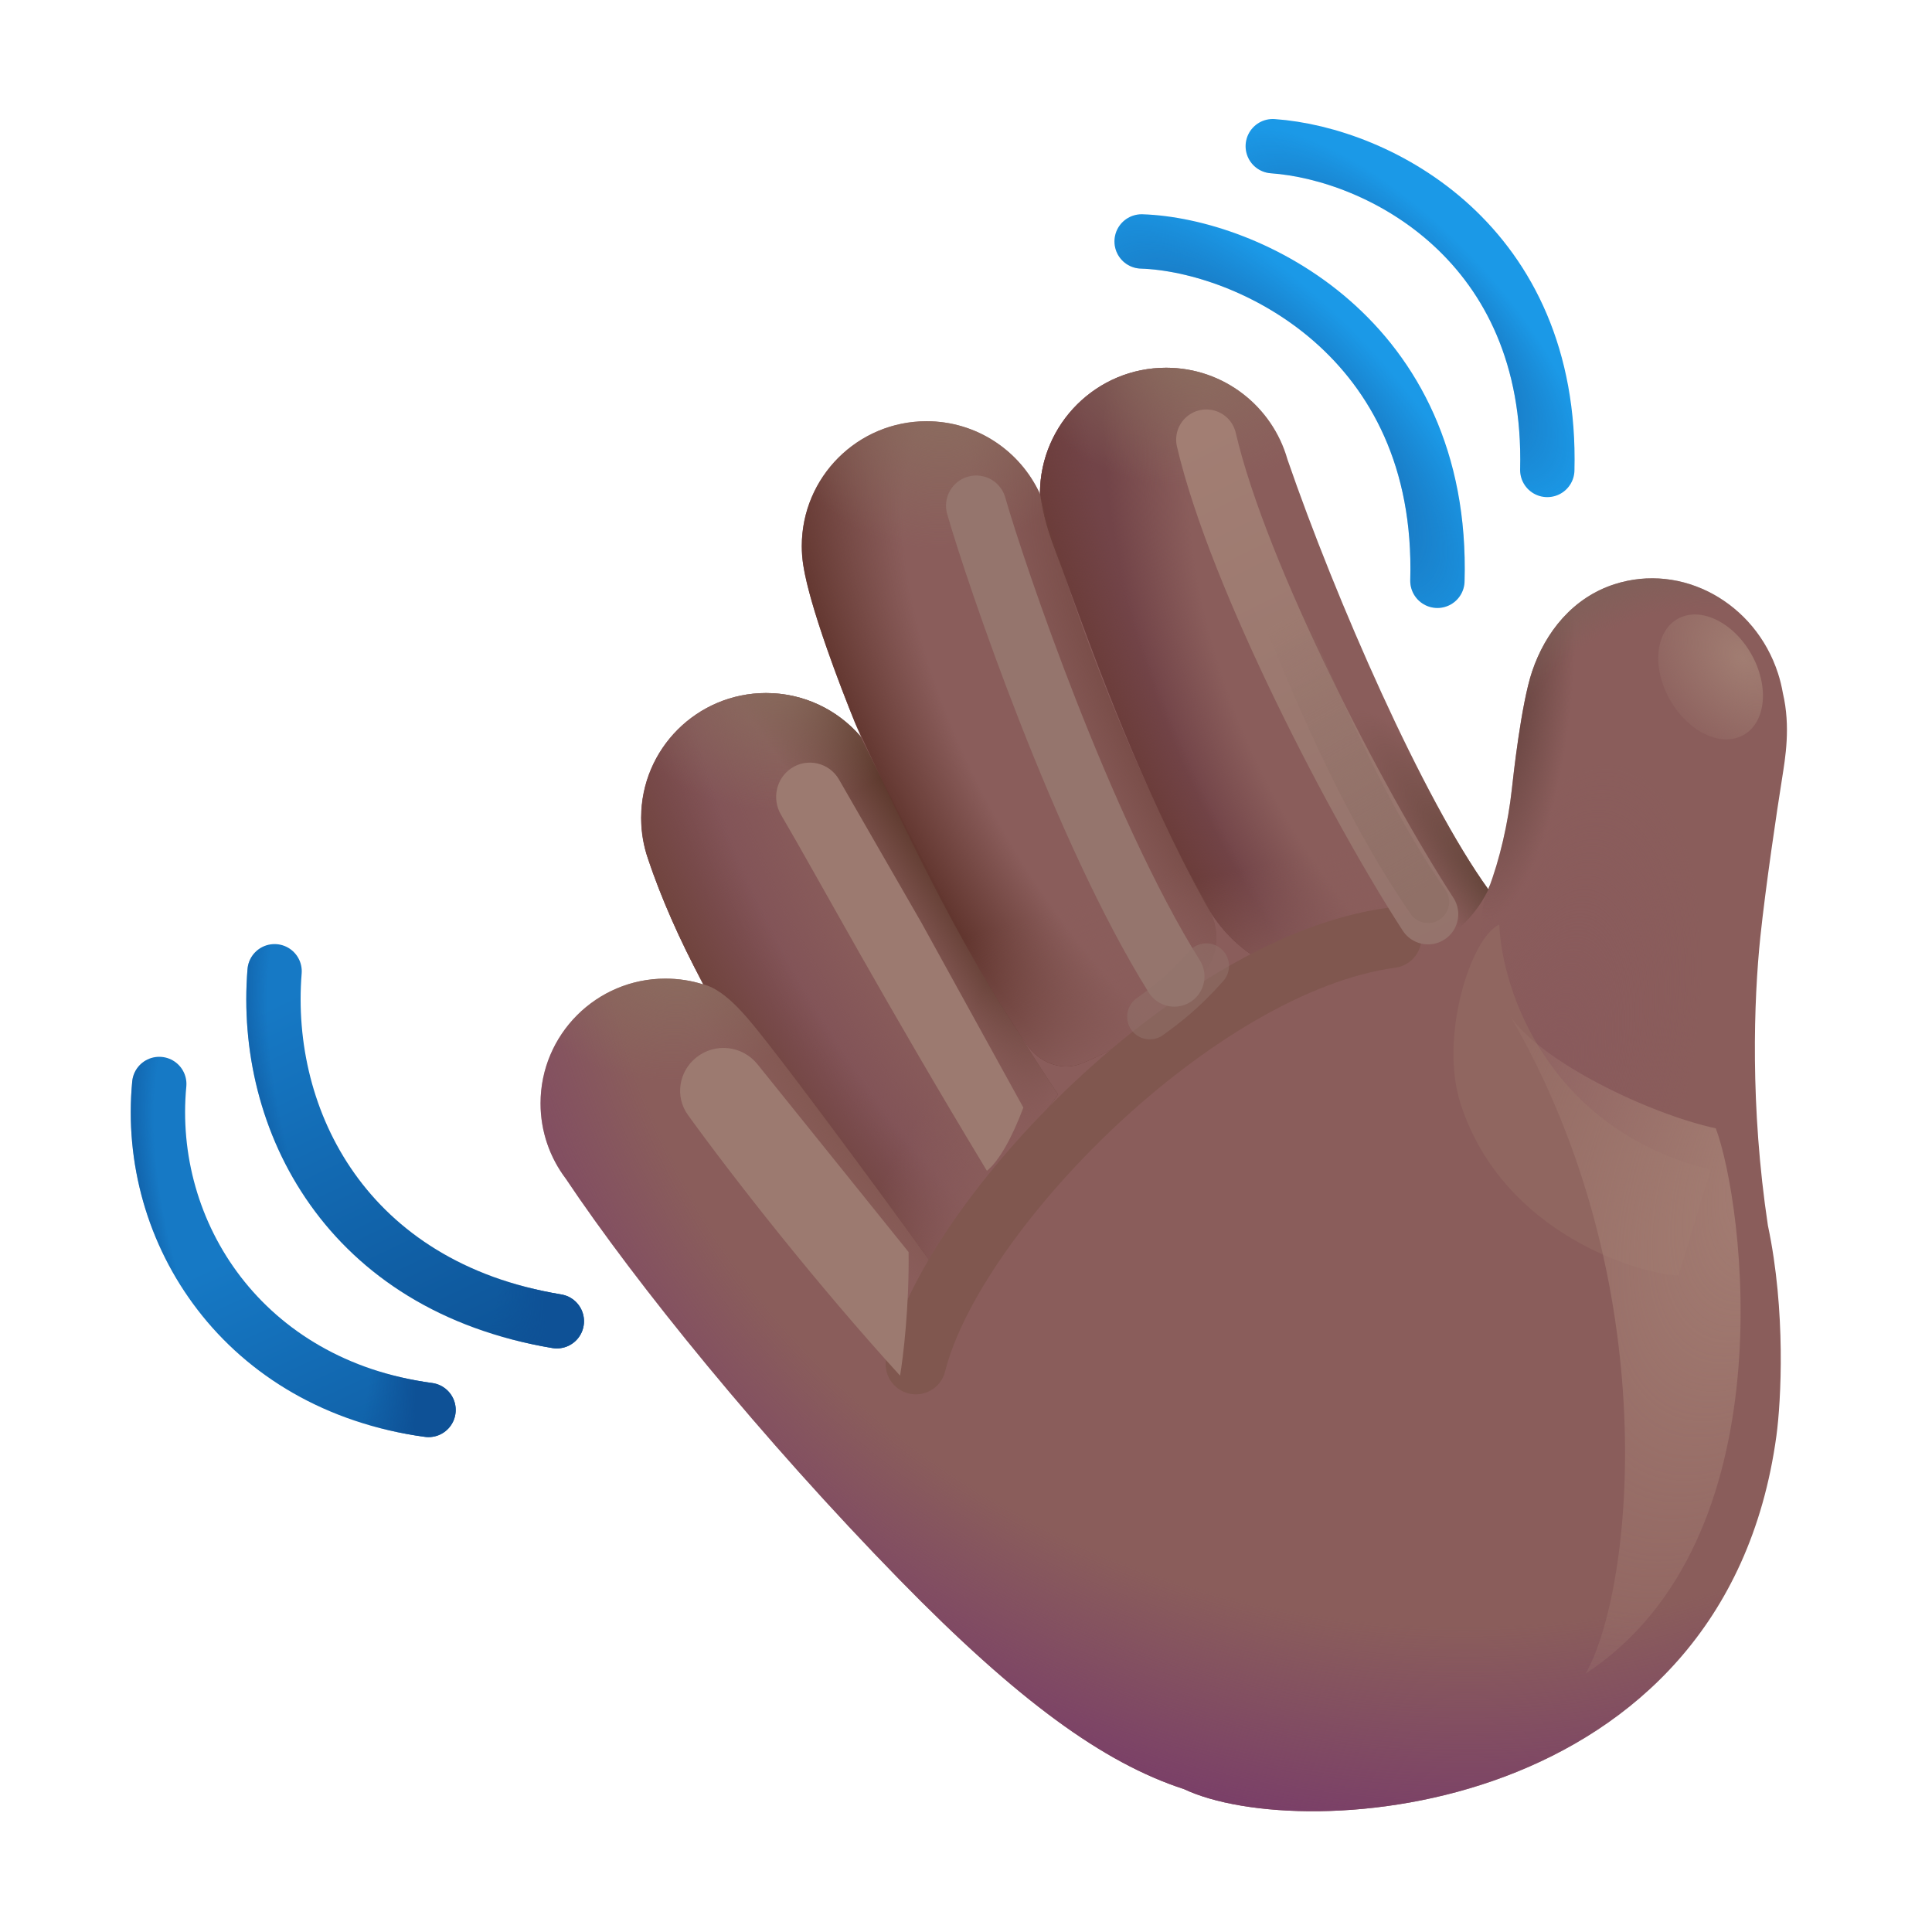 <svg width="32" height="32" viewBox="0 0 32 32" fill="none" xmlns="http://www.w3.org/2000/svg">
<path d="M19.314 6.091C20.27 6.091 21.075 6.732 21.324 7.608C22.124 9.93 23.574 13.236 24.651 14.731C24.842 14.238 24.98 13.621 25.04 13.079C25.061 12.891 25.192 11.669 25.376 11.123C25.597 10.465 26.054 9.898 26.74 9.677C27.857 9.316 29.07 9.977 29.45 11.154C29.485 11.262 29.511 11.371 29.53 11.48C29.661 12.039 29.57 12.553 29.517 12.892C29.433 13.418 29.245 14.679 29.157 15.517C29.048 16.564 28.985 18.321 29.282 20.298C29.582 21.71 29.501 23.209 29.423 23.782C28.562 30.093 21.575 30.564 19.61 29.633C18.271 29.198 16.852 28.163 14.899 26.165C12.617 23.83 10.532 21.259 9.371 19.522C9.109 19.175 8.953 18.743 8.953 18.275C8.953 17.134 9.879 16.209 11.02 16.209C11.239 16.209 11.45 16.242 11.647 16.305C11.271 15.571 10.966 14.929 10.73 14.219C10.657 14.008 10.618 13.782 10.618 13.546C10.618 12.405 11.543 11.479 12.685 11.479C13.318 11.479 13.884 11.764 14.263 12.212C14.144 11.945 13.429 10.18 13.304 9.357C13.288 9.255 13.28 9.15 13.28 9.044C13.28 7.902 14.205 6.977 15.347 6.977C16.18 6.977 16.898 7.47 17.225 8.18C17.225 7.026 18.16 6.091 19.314 6.091Z" fill="#8A5D5B"/>
<path d="M19.314 6.091C20.27 6.091 21.075 6.732 21.324 7.608C22.124 9.93 23.574 13.236 24.651 14.731C24.842 14.238 24.98 13.621 25.04 13.079C25.061 12.891 25.192 11.669 25.376 11.123C25.597 10.465 26.054 9.898 26.74 9.677C27.857 9.316 29.07 9.977 29.45 11.154C29.485 11.262 29.511 11.371 29.53 11.48C29.661 12.039 29.57 12.553 29.517 12.892C29.433 13.418 29.245 14.679 29.157 15.517C29.048 16.564 28.985 18.321 29.282 20.298C29.582 21.71 29.501 23.209 29.423 23.782C28.562 30.093 21.575 30.564 19.61 29.633C18.271 29.198 16.852 28.163 14.899 26.165C12.617 23.83 10.532 21.259 9.371 19.522C9.109 19.175 8.953 18.743 8.953 18.275C8.953 17.134 9.879 16.209 11.02 16.209C11.239 16.209 11.45 16.242 11.647 16.305C11.271 15.571 10.966 14.929 10.73 14.219C10.657 14.008 10.618 13.782 10.618 13.546C10.618 12.405 11.543 11.479 12.685 11.479C13.318 11.479 13.884 11.764 14.263 12.212C14.144 11.945 13.429 10.18 13.304 9.357C13.288 9.255 13.28 9.15 13.28 9.044C13.28 7.902 14.205 6.977 15.347 6.977C16.18 6.977 16.898 7.47 17.225 8.18C17.225 7.026 18.16 6.091 19.314 6.091Z" fill="url(#paint0_radial_20020_1139)"/>
<path d="M17.225 8.154C17.254 8.402 17.327 8.721 17.476 9.11C17.542 9.28 17.621 9.498 17.714 9.754C18.159 10.974 18.92 13.062 19.964 14.963C20.357 15.68 21.075 16.183 21.891 16.145C22.967 16.095 24.203 15.74 24.677 14.681L24.674 14.671C24.666 14.691 24.659 14.711 24.651 14.731C23.574 13.236 22.124 9.93 21.324 7.608C21.075 6.732 20.27 6.091 19.314 6.091C18.169 6.091 17.239 7.012 17.225 8.154Z" fill="url(#paint1_radial_20020_1139)"/>
<path d="M17.225 8.154C17.254 8.402 17.327 8.721 17.476 9.11C17.542 9.28 17.621 9.498 17.714 9.754C18.159 10.974 18.92 13.062 19.964 14.963C20.357 15.68 21.075 16.183 21.891 16.145C22.967 16.095 24.203 15.74 24.677 14.681L24.674 14.671C24.666 14.691 24.659 14.711 24.651 14.731C23.574 13.236 22.124 9.93 21.324 7.608C21.075 6.732 20.27 6.091 19.314 6.091C18.169 6.091 17.239 7.012 17.225 8.154Z" fill="url(#paint2_radial_20020_1139)"/>
<path d="M17.225 8.154C17.254 8.402 17.327 8.721 17.476 9.11C17.542 9.28 17.621 9.498 17.714 9.754C18.159 10.974 18.92 13.062 19.964 14.963C20.357 15.68 21.075 16.183 21.891 16.145C22.967 16.095 24.203 15.74 24.677 14.681L24.674 14.671C24.666 14.691 24.659 14.711 24.651 14.731C23.574 13.236 22.124 9.93 21.324 7.608C21.075 6.732 20.27 6.091 19.314 6.091C18.169 6.091 17.239 7.012 17.225 8.154Z" fill="url(#paint3_linear_20020_1139)"/>
<path d="M17.225 8.154C17.254 8.402 17.327 8.721 17.476 9.11C17.542 9.28 17.621 9.498 17.714 9.754C18.159 10.974 18.92 13.062 19.964 14.963C20.357 15.68 21.075 16.183 21.891 16.145C22.967 16.095 24.203 15.74 24.677 14.681L24.674 14.671C24.666 14.691 24.659 14.711 24.651 14.731C23.574 13.236 22.124 9.93 21.324 7.608C21.075 6.732 20.27 6.091 19.314 6.091C18.169 6.091 17.239 7.012 17.225 8.154Z" fill="url(#paint4_radial_20020_1139)"/>
<path d="M17.225 8.154C17.254 8.402 17.327 8.721 17.476 9.11C17.542 9.28 17.621 9.498 17.714 9.754C18.159 10.974 18.92 13.062 19.964 14.963C20.357 15.68 21.075 16.183 21.891 16.145C22.967 16.095 24.203 15.74 24.677 14.681L24.674 14.671C24.666 14.691 24.659 14.711 24.651 14.731C23.574 13.236 22.124 9.93 21.324 7.608C21.075 6.732 20.27 6.091 19.314 6.091C18.169 6.091 17.239 7.012 17.225 8.154Z" fill="url(#paint5_radial_20020_1139)"/>
<path d="M10.733 14.219C10.661 14.008 10.622 13.782 10.622 13.546C10.622 12.405 11.547 11.479 12.688 11.479C13.311 11.479 13.869 11.754 14.248 12.189C15.282 14.274 16.556 16.707 17.524 18.126C16.294 19.798 15.998 20.642 15.743 21.36C14.962 20.272 13.328 18.056 12.743 17.314C12.43 16.916 12.048 16.407 11.653 16.306C11.239 15.544 10.939 14.834 10.733 14.219Z" fill="url(#paint6_radial_20020_1139)"/>
<path d="M10.733 14.219C10.661 14.008 10.622 13.782 10.622 13.546C10.622 12.405 11.547 11.479 12.688 11.479C13.311 11.479 13.869 11.754 14.248 12.189C15.282 14.274 16.556 16.707 17.524 18.126C16.294 19.798 15.998 20.642 15.743 21.36C14.962 20.272 13.328 18.056 12.743 17.314C12.43 16.916 12.048 16.407 11.653 16.306C11.239 15.544 10.939 14.834 10.733 14.219Z" fill="url(#paint7_radial_20020_1139)"/>
<path d="M10.733 14.219C10.661 14.008 10.622 13.782 10.622 13.546C10.622 12.405 11.547 11.479 12.688 11.479C13.311 11.479 13.869 11.754 14.248 12.189C15.282 14.274 16.556 16.707 17.524 18.126C16.294 19.798 15.998 20.642 15.743 21.36C14.962 20.272 13.328 18.056 12.743 17.314C12.43 16.916 12.048 16.407 11.653 16.306C11.239 15.544 10.939 14.834 10.733 14.219Z" fill="url(#paint8_radial_20020_1139)"/>
<path d="M10.733 14.219C10.661 14.008 10.622 13.782 10.622 13.546C10.622 12.405 11.547 11.479 12.688 11.479C13.311 11.479 13.869 11.754 14.248 12.189C15.282 14.274 16.556 16.707 17.524 18.126C16.294 19.798 15.998 20.642 15.743 21.36C14.962 20.272 13.328 18.056 12.743 17.314C12.43 16.916 12.048 16.407 11.653 16.306C11.239 15.544 10.939 14.834 10.733 14.219Z" fill="url(#paint9_linear_20020_1139)"/>
<path d="M10.733 14.219C10.661 14.008 10.622 13.782 10.622 13.546C10.622 12.405 11.547 11.479 12.688 11.479C13.311 11.479 13.869 11.754 14.248 12.189C15.282 14.274 16.556 16.707 17.524 18.126C16.294 19.798 15.998 20.642 15.743 21.36C14.962 20.272 13.328 18.056 12.743 17.314C12.43 16.916 12.048 16.407 11.653 16.306C11.239 15.544 10.939 14.834 10.733 14.219Z" fill="url(#paint10_radial_20020_1139)"/>
<g filter="url(#filter0_f_20020_1139)">
<path d="M16.346 19.392C14.645 16.578 13.55 14.542 12.936 13.495C12.783 13.235 12.853 12.897 13.103 12.727C13.369 12.546 13.734 12.63 13.895 12.909L15.264 15.287L16.95 18.345C16.763 18.845 16.544 19.235 16.346 19.392Z" fill="#9C7A70"/>
</g>
<path d="M24.647 14.725C24.648 14.727 24.65 14.729 24.651 14.731C24.842 14.238 24.98 13.621 25.04 13.079C25.041 13.074 25.041 13.068 25.042 13.061C25.068 12.823 25.198 11.654 25.376 11.123C25.598 10.465 26.054 9.898 26.74 9.677C27.857 9.316 29.07 9.977 29.45 11.154C29.485 11.262 29.511 11.371 29.53 11.48C29.656 12.018 29.577 12.514 29.523 12.852C29.521 12.866 29.519 12.879 29.517 12.892C29.433 13.418 29.245 14.679 29.157 15.517C29.063 16.417 29.004 17.844 29.178 19.483C26.907 19.92 25.513 18.485 25.042 17.657C24.533 16.762 24.428 15.06 24.647 14.725Z" fill="url(#paint11_radial_20020_1139)"/>
<path d="M24.647 14.725C24.648 14.727 24.65 14.729 24.651 14.731C24.842 14.238 24.98 13.621 25.04 13.079C25.041 13.074 25.041 13.068 25.042 13.061C25.068 12.823 25.198 11.654 25.376 11.123C25.598 10.465 26.054 9.898 26.74 9.677C27.857 9.316 29.07 9.977 29.45 11.154C29.485 11.262 29.511 11.371 29.53 11.48C29.656 12.018 29.577 12.514 29.523 12.852C29.521 12.866 29.519 12.879 29.517 12.892C29.433 13.418 29.245 14.679 29.157 15.517C29.063 16.417 29.004 17.844 29.178 19.483C26.907 19.92 25.513 18.485 25.042 17.657C24.533 16.762 24.428 15.06 24.647 14.725Z" fill="url(#paint12_radial_20020_1139)"/>
<path d="M24.647 14.725C24.648 14.727 24.65 14.729 24.651 14.731C24.842 14.238 24.98 13.621 25.04 13.079C25.041 13.074 25.041 13.068 25.042 13.061C25.068 12.823 25.198 11.654 25.376 11.123C25.598 10.465 26.054 9.898 26.74 9.677C27.857 9.316 29.07 9.977 29.45 11.154C29.485 11.262 29.511 11.371 29.53 11.48C29.656 12.018 29.577 12.514 29.523 12.852C29.521 12.866 29.519 12.879 29.517 12.892C29.433 13.418 29.245 14.679 29.157 15.517C29.063 16.417 29.004 17.844 29.178 19.483C26.907 19.92 25.513 18.485 25.042 17.657C24.533 16.762 24.428 15.06 24.647 14.725Z" fill="url(#paint13_radial_20020_1139)"/>
<g filter="url(#filter1_f_20020_1139)">
<ellipse cx="28.333" cy="11.212" rx="0.773" ry="1.106" transform="rotate(-29.74 28.333 11.212)" fill="url(#paint14_radial_20020_1139)"/>
</g>
<g filter="url(#filter2_f_20020_1139)">
<path d="M28.333 19.376C25.633 18.701 24.875 16.387 24.833 15.314C24.364 15.522 23.833 17.173 24.192 18.282C24.895 20.452 27.177 21.105 27.802 21.126L28.333 19.376Z" fill="#906660"/>
</g>
<g filter="url(#filter3_f_20020_1139)">
<path d="M25.014 16.828C24.989 16.791 24.968 16.756 24.95 16.72C24.972 16.756 24.993 16.792 25.014 16.828C25.52 17.587 27.315 18.45 28.419 18.689C28.877 19.907 29.638 25.501 26.263 27.72C27.048 26.346 27.598 21.271 25.014 16.828Z" fill="url(#paint15_radial_20020_1139)"/>
</g>
<path d="M14.163 11.973C14.908 13.574 15.835 15.567 16.995 17.287C17.202 17.595 17.575 17.752 17.919 17.613C18.514 17.374 19.313 16.884 19.966 16.07C20.204 15.774 20.197 15.361 20.011 15.028C19.169 13.524 17.968 10.863 17.212 8.153C16.88 7.457 16.169 6.977 15.347 6.977C14.205 6.977 13.28 7.902 13.28 9.044C13.28 9.15 13.288 9.255 13.304 9.357C13.408 10.046 13.927 11.395 14.163 11.973Z" fill="url(#paint16_radial_20020_1139)"/>
<path d="M14.163 11.973C14.908 13.574 15.835 15.567 16.995 17.287C17.202 17.595 17.575 17.752 17.919 17.613C18.514 17.374 19.313 16.884 19.966 16.07C20.204 15.774 20.197 15.361 20.011 15.028C19.169 13.524 17.968 10.863 17.212 8.153C16.88 7.457 16.169 6.977 15.347 6.977C14.205 6.977 13.28 7.902 13.28 9.044C13.28 9.15 13.288 9.255 13.304 9.357C13.408 10.046 13.927 11.395 14.163 11.973Z" fill="url(#paint17_radial_20020_1139)"/>
<path d="M14.163 11.973C14.908 13.574 15.835 15.567 16.995 17.287C17.202 17.595 17.575 17.752 17.919 17.613C18.514 17.374 19.313 16.884 19.966 16.07C20.204 15.774 20.197 15.361 20.011 15.028C19.169 13.524 17.968 10.863 17.212 8.153C16.88 7.457 16.169 6.977 15.347 6.977C14.205 6.977 13.28 7.902 13.28 9.044C13.28 9.15 13.288 9.255 13.304 9.357C13.408 10.046 13.927 11.395 14.163 11.973Z" fill="url(#paint18_linear_20020_1139)"/>
<path d="M14.163 11.973C14.908 13.574 15.835 15.567 16.995 17.287C17.202 17.595 17.575 17.752 17.919 17.613C18.514 17.374 19.313 16.884 19.966 16.07C20.204 15.774 20.197 15.361 20.011 15.028C19.169 13.524 17.968 10.863 17.212 8.153C16.88 7.457 16.169 6.977 15.347 6.977C14.205 6.977 13.28 7.902 13.28 9.044C13.28 9.15 13.288 9.255 13.304 9.357C13.408 10.046 13.927 11.395 14.163 11.973Z" fill="url(#paint19_radial_20020_1139)"/>
<path d="M11.647 16.305C11.45 16.242 11.239 16.209 11.02 16.209C9.879 16.209 8.953 17.134 8.953 18.275C8.953 18.743 9.109 19.175 9.371 19.522C10.375 21.025 12.07 23.15 13.987 25.208C16.365 24.094 16.153 21.829 15.748 21.347C15.74 21.369 13.723 18.558 12.743 17.314C12.727 17.293 12.711 17.273 12.694 17.252C12.391 16.865 12.028 16.402 11.653 16.306C11.509 16.041 11.508 16.034 11.647 16.305Z" fill="url(#paint20_radial_20020_1139)"/>
<path d="M11.647 16.305C11.45 16.242 11.239 16.209 11.02 16.209C9.879 16.209 8.953 17.134 8.953 18.275C8.953 18.743 9.109 19.175 9.371 19.522C10.375 21.025 12.07 23.15 13.987 25.208C16.365 24.094 16.153 21.829 15.748 21.347C15.74 21.369 13.723 18.558 12.743 17.314C12.727 17.293 12.711 17.273 12.694 17.252C12.391 16.865 12.028 16.402 11.653 16.306C11.509 16.041 11.508 16.034 11.647 16.305Z" fill="url(#paint21_radial_20020_1139)"/>
<g filter="url(#filter4_f_20020_1139)">
<path d="M14.684 22.474C14.617 22.741 14.78 23.013 15.048 23.08C15.316 23.147 15.587 22.984 15.654 22.716L14.684 22.474ZM23.111 16.028C23.385 15.991 23.577 15.739 23.539 15.465C23.502 15.191 23.25 15 22.977 15.037L23.111 16.028ZM15.654 22.716C15.932 21.603 17.015 20.027 18.476 18.654C19.935 17.284 21.654 16.226 23.111 16.028L22.977 15.037C21.215 15.276 19.309 16.5 17.791 17.926C16.276 19.35 15.031 21.087 14.684 22.474L15.654 22.716Z" fill="#80574F"/>
</g>
<g filter="url(#filter5_f_20020_1139)">
<path d="M19.981 7.282C20.513 9.564 22.497 13.361 23.653 15.142" stroke="url(#paint22_linear_20020_1139)" stroke-linecap="round"/>
</g>
<g filter="url(#filter6_f_20020_1139)">
<path d="M21.31 10.329C21.653 11.131 22.478 13.239 23.653 14.939" stroke="url(#paint23_linear_20020_1139)" stroke-width="0.7" stroke-linecap="round"/>
</g>
<g filter="url(#filter7_i_20020_1139)">
<path d="M20.981 2.521C22.739 2.646 25.622 4.118 25.528 7.884" stroke="#1B99E7" stroke-width="0.9" stroke-linecap="round"/>
<path d="M20.981 2.521C22.739 2.646 25.622 4.118 25.528 7.884" stroke="url(#paint24_radial_20020_1139)" stroke-width="0.9" stroke-linecap="round"/>
</g>
<g filter="url(#filter8_i_20020_1139)">
<path d="M18.809 4.099C20.559 4.157 23.825 5.673 23.708 9.72" stroke="#1B99E7" stroke-width="0.9" stroke-linecap="round"/>
<path d="M18.809 4.099C20.559 4.157 23.825 5.673 23.708 9.72" stroke="url(#paint25_radial_20020_1139)" stroke-width="0.9" stroke-linecap="round"/>
</g>
<path d="M4.548 16.087C4.348 18.556 5.739 21.306 9.223 21.884" stroke="url(#paint26_linear_20020_1139)" stroke-width="0.9" stroke-linecap="round"/>
<path d="M4.548 16.087C4.348 18.556 5.739 21.306 9.223 21.884" stroke="url(#paint27_radial_20020_1139)" stroke-width="0.9" stroke-linecap="round"/>
<path d="M2.638 17.954C2.403 20.423 4.036 22.939 7.098 23.353" stroke="url(#paint28_linear_20020_1139)" stroke-width="0.9" stroke-linecap="round"/>
<path d="M2.638 17.954C2.403 20.423 4.036 22.939 7.098 23.353" stroke="url(#paint29_radial_20020_1139)" stroke-width="0.9" stroke-linecap="round"/>
<g filter="url(#filter9_f_20020_1139)">
<path d="M14.908 22.785C13.518 21.261 12.144 19.505 11.394 18.467C11.176 18.164 11.241 17.747 11.534 17.514C11.844 17.267 12.296 17.317 12.545 17.626L15.049 20.738C15.061 21.638 14.96 22.478 14.908 22.785Z" fill="#9C7A70"/>
</g>
<g filter="url(#filter10_f_20020_1139)">
<path d="M16.169 8.376C16.492 9.501 17.929 13.741 19.45 16.173" stroke="url(#paint30_linear_20020_1139)" stroke-linecap="round"/>
</g>
<g filter="url(#filter11_f_20020_1139)">
<path d="M19.044 16.84C19.314 16.645 19.602 16.426 19.981 16" stroke="#93746C" stroke-opacity="0.5" stroke-width="0.75" stroke-linecap="round"/>
</g>
<defs>
<filter id="filter0_f_20020_1139" x="12.105" y="11.881" width="5.595" height="8.26" filterUnits="userSpaceOnUse" color-interpolation-filters="sRGB">
<feFlood flood-opacity="0" result="BackgroundImageFix"/>
<feBlend mode="normal" in="SourceGraphic" in2="BackgroundImageFix" result="shape"/>
<feGaussianBlur stdDeviation="0.375" result="effect1_foregroundBlur_20020_1139"/>
</filter>
<filter id="filter1_f_20020_1139" x="26.966" y="9.677" width="2.735" height="3.069" filterUnits="userSpaceOnUse" color-interpolation-filters="sRGB">
<feFlood flood-opacity="0" result="BackgroundImageFix"/>
<feBlend mode="normal" in="SourceGraphic" in2="BackgroundImageFix" result="shape"/>
<feGaussianBlur stdDeviation="0.25" result="effect1_foregroundBlur_20020_1139"/>
</filter>
<filter id="filter2_f_20020_1139" x="23.074" y="14.314" width="6.259" height="7.812" filterUnits="userSpaceOnUse" color-interpolation-filters="sRGB">
<feFlood flood-opacity="0" result="BackgroundImageFix"/>
<feBlend mode="normal" in="SourceGraphic" in2="BackgroundImageFix" result="shape"/>
<feGaussianBlur stdDeviation="0.5" result="effect1_foregroundBlur_20020_1139"/>
</filter>
<filter id="filter3_f_20020_1139" x="23.45" y="15.22" width="6.88" height="14" filterUnits="userSpaceOnUse" color-interpolation-filters="sRGB">
<feFlood flood-opacity="0" result="BackgroundImageFix"/>
<feBlend mode="normal" in="SourceGraphic" in2="BackgroundImageFix" result="shape"/>
<feGaussianBlur stdDeviation="0.75" result="effect1_foregroundBlur_20020_1139"/>
</filter>
<filter id="filter4_f_20020_1139" x="13.169" y="13.532" width="11.875" height="11.063" filterUnits="userSpaceOnUse" color-interpolation-filters="sRGB">
<feFlood flood-opacity="0" result="BackgroundImageFix"/>
<feBlend mode="normal" in="SourceGraphic" in2="BackgroundImageFix" result="shape"/>
<feGaussianBlur stdDeviation="0.75" result="effect1_foregroundBlur_20020_1139"/>
</filter>
<filter id="filter5_f_20020_1139" x="18.281" y="5.582" width="7.072" height="11.259" filterUnits="userSpaceOnUse" color-interpolation-filters="sRGB">
<feFlood flood-opacity="0" result="BackgroundImageFix"/>
<feBlend mode="normal" in="SourceGraphic" in2="BackgroundImageFix" result="shape"/>
<feGaussianBlur stdDeviation="0.6" result="effect1_foregroundBlur_20020_1139"/>
</filter>
<filter id="filter6_f_20020_1139" x="20.259" y="9.279" width="4.444" height="6.709" filterUnits="userSpaceOnUse" color-interpolation-filters="sRGB">
<feFlood flood-opacity="0" result="BackgroundImageFix"/>
<feBlend mode="normal" in="SourceGraphic" in2="BackgroundImageFix" result="shape"/>
<feGaussianBlur stdDeviation="0.35" result="effect1_foregroundBlur_20020_1139"/>
</filter>
<filter id="filter7_i_20020_1139" x="20.531" y="1.971" width="5.549" height="6.363" filterUnits="userSpaceOnUse" color-interpolation-filters="sRGB">
<feFlood flood-opacity="0" result="BackgroundImageFix"/>
<feBlend mode="normal" in="SourceGraphic" in2="BackgroundImageFix" result="shape"/>
<feColorMatrix in="SourceAlpha" type="matrix" values="0 0 0 0 0 0 0 0 0 0 0 0 0 0 0 0 0 0 127 0" result="hardAlpha"/>
<feOffset dx="0.1" dy="-0.1"/>
<feGaussianBlur stdDeviation="0.25"/>
<feComposite in2="hardAlpha" operator="arithmetic" k2="-1" k3="1"/>
<feColorMatrix type="matrix" values="0 0 0 0 0.082 0 0 0 0 0.337 0 0 0 0 0.627 0 0 0 1 0"/>
<feBlend mode="normal" in2="shape" result="effect1_innerShadow_20020_1139"/>
</filter>
<filter id="filter8_i_20020_1139" x="18.359" y="3.549" width="5.902" height="6.621" filterUnits="userSpaceOnUse" color-interpolation-filters="sRGB">
<feFlood flood-opacity="0" result="BackgroundImageFix"/>
<feBlend mode="normal" in="SourceGraphic" in2="BackgroundImageFix" result="shape"/>
<feColorMatrix in="SourceAlpha" type="matrix" values="0 0 0 0 0 0 0 0 0 0 0 0 0 0 0 0 0 0 127 0" result="hardAlpha"/>
<feOffset dx="0.1" dy="-0.1"/>
<feGaussianBlur stdDeviation="0.25"/>
<feComposite in2="hardAlpha" operator="arithmetic" k2="-1" k3="1"/>
<feColorMatrix type="matrix" values="0 0 0 0 0.082 0 0 0 0 0.337 0 0 0 0 0.627 0 0 0 1 0"/>
<feBlend mode="normal" in2="shape" result="effect1_innerShadow_20020_1139"/>
</filter>
<filter id="filter9_f_20020_1139" x="10.515" y="16.607" width="5.285" height="6.928" filterUnits="userSpaceOnUse" color-interpolation-filters="sRGB">
<feFlood flood-opacity="0" result="BackgroundImageFix"/>
<feBlend mode="normal" in="SourceGraphic" in2="BackgroundImageFix" result="shape"/>
<feGaussianBlur stdDeviation="0.375" result="effect1_foregroundBlur_20020_1139"/>
</filter>
<filter id="filter10_f_20020_1139" x="14.669" y="6.876" width="6.281" height="10.797" filterUnits="userSpaceOnUse" color-interpolation-filters="sRGB">
<feFlood flood-opacity="0" result="BackgroundImageFix"/>
<feBlend mode="normal" in="SourceGraphic" in2="BackgroundImageFix" result="shape"/>
<feGaussianBlur stdDeviation="0.5" result="effect1_foregroundBlur_20020_1139"/>
</filter>
<filter id="filter11_f_20020_1139" x="18.169" y="15.125" width="2.688" height="2.59" filterUnits="userSpaceOnUse" color-interpolation-filters="sRGB">
<feFlood flood-opacity="0" result="BackgroundImageFix"/>
<feBlend mode="normal" in="SourceGraphic" in2="BackgroundImageFix" result="shape"/>
<feGaussianBlur stdDeviation="0.25" result="effect1_foregroundBlur_20020_1139"/>
</filter>
<radialGradient id="paint0_radial_20020_1139" cx="0" cy="0" r="1" gradientUnits="userSpaceOnUse" gradientTransform="translate(23.818 14.387) rotate(99.084) scale(15.877 17.77)">
<stop offset="0.788" stop-color="#7A3F68" stop-opacity="0"/>
<stop offset="1" stop-color="#7A3F68"/>
</radialGradient>
<radialGradient id="paint1_radial_20020_1139" cx="0" cy="0" r="1" gradientUnits="userSpaceOnUse" gradientTransform="translate(23.391 11.119) rotate(156.037) scale(4.102 8.618)">
<stop offset="0.719" stop-color="#724448" stop-opacity="0"/>
<stop offset="1" stop-color="#724448"/>
</radialGradient>
<radialGradient id="paint2_radial_20020_1139" cx="0" cy="0" r="1" gradientUnits="userSpaceOnUse" gradientTransform="translate(23.391 11.119) rotate(154.952) scale(5.151 12.959)">
<stop offset="0.769" stop-color="#693A35" stop-opacity="0"/>
<stop offset="1" stop-color="#693A35"/>
</radialGradient>
<linearGradient id="paint3_linear_20020_1139" x1="20.715" y1="16.559" x2="20.309" y2="14.454" gradientUnits="userSpaceOnUse">
<stop stop-color="#8A5D5B"/>
<stop offset="1" stop-color="#8A5D5B" stop-opacity="0"/>
</linearGradient>
<radialGradient id="paint4_radial_20020_1139" cx="0" cy="0" r="1" gradientUnits="userSpaceOnUse" gradientTransform="translate(24.677 14.751) rotate(-127.591) scale(3.727 0.797)">
<stop stop-color="#66463C"/>
<stop offset="1" stop-color="#66463C" stop-opacity="0"/>
</radialGradient>
<radialGradient id="paint5_radial_20020_1139" cx="0" cy="0" r="1" gradientUnits="userSpaceOnUse" gradientTransform="translate(19.771 5.76) rotate(84.463) scale(2.292 2.866)">
<stop stop-color="#8B6D5F"/>
<stop offset="1" stop-color="#8B6D5F" stop-opacity="0"/>
</radialGradient>
<radialGradient id="paint6_radial_20020_1139" cx="0" cy="0" r="1" gradientUnits="userSpaceOnUse" gradientTransform="translate(16.138 15.501) rotate(146.452) scale(3.506 9.383)">
<stop offset="0.425" stop-color="#7F5056" stop-opacity="0"/>
<stop offset="1" stop-color="#7F5056"/>
</radialGradient>
<radialGradient id="paint7_radial_20020_1139" cx="0" cy="0" r="1" gradientUnits="userSpaceOnUse" gradientTransform="translate(16.138 15.501) rotate(147.829) scale(4.578 12.252)">
<stop offset="0.625" stop-color="#6D4138" stop-opacity="0"/>
<stop offset="1" stop-color="#6D4138"/>
</radialGradient>
<radialGradient id="paint8_radial_20020_1139" cx="0" cy="0" r="1" gradientUnits="userSpaceOnUse" gradientTransform="translate(12.834 17.385) rotate(-32.681) scale(3.936 24.91)">
<stop offset="0.692" stop-color="#5E3A2E" stop-opacity="0"/>
<stop offset="1" stop-color="#5E3A2E"/>
</radialGradient>
<linearGradient id="paint9_linear_20020_1139" x1="16.982" y1="19.251" x2="15.263" y2="18.345" gradientUnits="userSpaceOnUse">
<stop stop-color="#8A5D5B"/>
<stop offset="1" stop-color="#8A5D5B" stop-opacity="0"/>
</linearGradient>
<radialGradient id="paint10_radial_20020_1139" cx="0" cy="0" r="1" gradientUnits="userSpaceOnUse" gradientTransform="translate(12.909 11.11) rotate(83.127) scale(2.303 2.719)">
<stop stop-color="#8B6D5F"/>
<stop offset="1" stop-color="#8B6D5F" stop-opacity="0"/>
</radialGradient>
<radialGradient id="paint11_radial_20020_1139" cx="0" cy="0" r="1" gradientUnits="userSpaceOnUse" gradientTransform="translate(25.7 17.814) rotate(-77.656) scale(5.262 2.271)">
<stop stop-color="#895A5C"/>
<stop offset="1" stop-color="#895A5C" stop-opacity="0"/>
</radialGradient>
<radialGradient id="paint12_radial_20020_1139" cx="0" cy="0" r="1" gradientUnits="userSpaceOnUse" gradientTransform="translate(24.981 11.532) rotate(5.964) scale(1.053 3.723)">
<stop stop-color="#63413D"/>
<stop offset="1" stop-color="#63413D" stop-opacity="0"/>
</radialGradient>
<radialGradient id="paint13_radial_20020_1139" cx="0" cy="0" r="1" gradientUnits="userSpaceOnUse" gradientTransform="translate(29.856 17.032) rotate(-115.643) scale(8.268 5.737)">
<stop offset="0.882" stop-color="#7D6159" stop-opacity="0"/>
<stop offset="1" stop-color="#7D6159"/>
</radialGradient>
<radialGradient id="paint14_radial_20020_1139" cx="0" cy="0" r="1" gradientUnits="userSpaceOnUse" gradientTransform="translate(28.953 11.215) rotate(167.045) scale(1.744 2.422)">
<stop stop-color="#A17D72"/>
<stop offset="1" stop-color="#A17D72" stop-opacity="0"/>
</radialGradient>
<radialGradient id="paint15_radial_20020_1139" cx="0" cy="0" r="1" gradientUnits="userSpaceOnUse" gradientTransform="translate(29.669 18.939) rotate(113.948) scale(12.241 6.119)">
<stop stop-color="#A57F74"/>
<stop offset="1" stop-color="#A57F74" stop-opacity="0"/>
</radialGradient>
<radialGradient id="paint16_radial_20020_1139" cx="0" cy="0" r="1" gradientUnits="userSpaceOnUse" gradientTransform="translate(19.109 12.38) rotate(149.999) scale(4.324 10.234)">
<stop offset="0.655" stop-color="#62362F" stop-opacity="0"/>
<stop offset="1" stop-color="#62362F"/>
</radialGradient>
<radialGradient id="paint17_radial_20020_1139" cx="0" cy="0" r="1" gradientUnits="userSpaceOnUse" gradientTransform="translate(19.638 12.157) rotate(155.037) scale(1.999 7.663)">
<stop stop-color="#6C413A"/>
<stop offset="1" stop-color="#6C413A" stop-opacity="0"/>
</radialGradient>
<linearGradient id="paint18_linear_20020_1139" x1="17.825" y1="17.86" x2="16.966" y2="15.22" gradientUnits="userSpaceOnUse">
<stop stop-color="#8A5D5B"/>
<stop offset="1" stop-color="#8A5D5B" stop-opacity="0"/>
</linearGradient>
<radialGradient id="paint19_radial_20020_1139" cx="0" cy="0" r="1" gradientUnits="userSpaceOnUse" gradientTransform="translate(15.615 6.573) rotate(83.581) scale(2.516 2.778)">
<stop stop-color="#8B6D5F"/>
<stop offset="1" stop-color="#8B6D5F" stop-opacity="0"/>
</radialGradient>
<radialGradient id="paint20_radial_20020_1139" cx="0" cy="0" r="1" gradientUnits="userSpaceOnUse" gradientTransform="translate(14.481 18.439) rotate(140.042) scale(1.508 5.114)">
<stop stop-color="#7E554B"/>
<stop offset="1" stop-color="#7E554B" stop-opacity="0"/>
</radialGradient>
<radialGradient id="paint21_radial_20020_1139" cx="0" cy="0" r="1" gradientUnits="userSpaceOnUse" gradientTransform="translate(11.289 15.764) rotate(82.393) scale(2.125 2.772)">
<stop stop-color="#8B6D5F"/>
<stop offset="1" stop-color="#8B6D5F" stop-opacity="0"/>
</radialGradient>
<linearGradient id="paint22_linear_20020_1139" x1="24.825" y1="16.314" x2="20.2" y2="6.939" gradientUnits="userSpaceOnUse">
<stop stop-color="#93726B"/>
<stop offset="1" stop-color="#A27E73"/>
</linearGradient>
<linearGradient id="paint23_linear_20020_1139" x1="23.669" y1="14.689" x2="21.2" y2="10.282" gradientUnits="userSpaceOnUse">
<stop stop-color="#907067"/>
<stop offset="1" stop-color="#907067" stop-opacity="0"/>
</linearGradient>
<radialGradient id="paint24_radial_20020_1139" cx="0" cy="0" r="1" gradientUnits="userSpaceOnUse" gradientTransform="translate(23.013 5.36) rotate(-44.709) scale(2.177 5.569)">
<stop stop-color="#16579C"/>
<stop offset="0.744" stop-color="#16579C" stop-opacity="0"/>
</radialGradient>
<radialGradient id="paint25_radial_20020_1139" cx="0" cy="0" r="1" gradientUnits="userSpaceOnUse" gradientTransform="translate(20.998 7.075) rotate(-43.917) scale(2.314 5.916)">
<stop stop-color="#16579C"/>
<stop offset="0.862" stop-color="#16579C" stop-opacity="0"/>
</radialGradient>
<linearGradient id="paint26_linear_20020_1139" x1="5.638" y1="16.087" x2="8.825" y2="22.72" gradientUnits="userSpaceOnUse">
<stop stop-color="#1679C5"/>
<stop offset="1" stop-color="#0D5194"/>
</linearGradient>
<radialGradient id="paint27_radial_20020_1139" cx="0" cy="0" r="1" gradientUnits="userSpaceOnUse" gradientTransform="translate(6.341 18.704) rotate(164.814) scale(2.267 6.094)">
<stop offset="0.706" stop-color="#0E5196" stop-opacity="0"/>
<stop offset="1" stop-color="#0E5196"/>
</radialGradient>
<linearGradient id="paint28_linear_20020_1139" x1="3.674" y1="17.954" x2="7.416" y2="26.075" gradientUnits="userSpaceOnUse">
<stop offset="0.298" stop-color="#1679C5"/>
<stop offset="1" stop-color="#0D5194"/>
</linearGradient>
<radialGradient id="paint29_radial_20020_1139" cx="0" cy="0" r="1" gradientUnits="userSpaceOnUse" gradientTransform="translate(4.346 20.392) rotate(165.175) scale(2.161 5.684)">
<stop offset="0.706" stop-color="#0E5196" stop-opacity="0"/>
<stop offset="1" stop-color="#0E5196"/>
</radialGradient>
<linearGradient id="paint30_linear_20020_1139" x1="18.999" y1="13.951" x2="15.443" y2="8.551" gradientUnits="userSpaceOnUse">
<stop stop-color="#95756D"/>
<stop offset="1" stop-color="#95756D"/>
</linearGradient>
</defs>
</svg>
